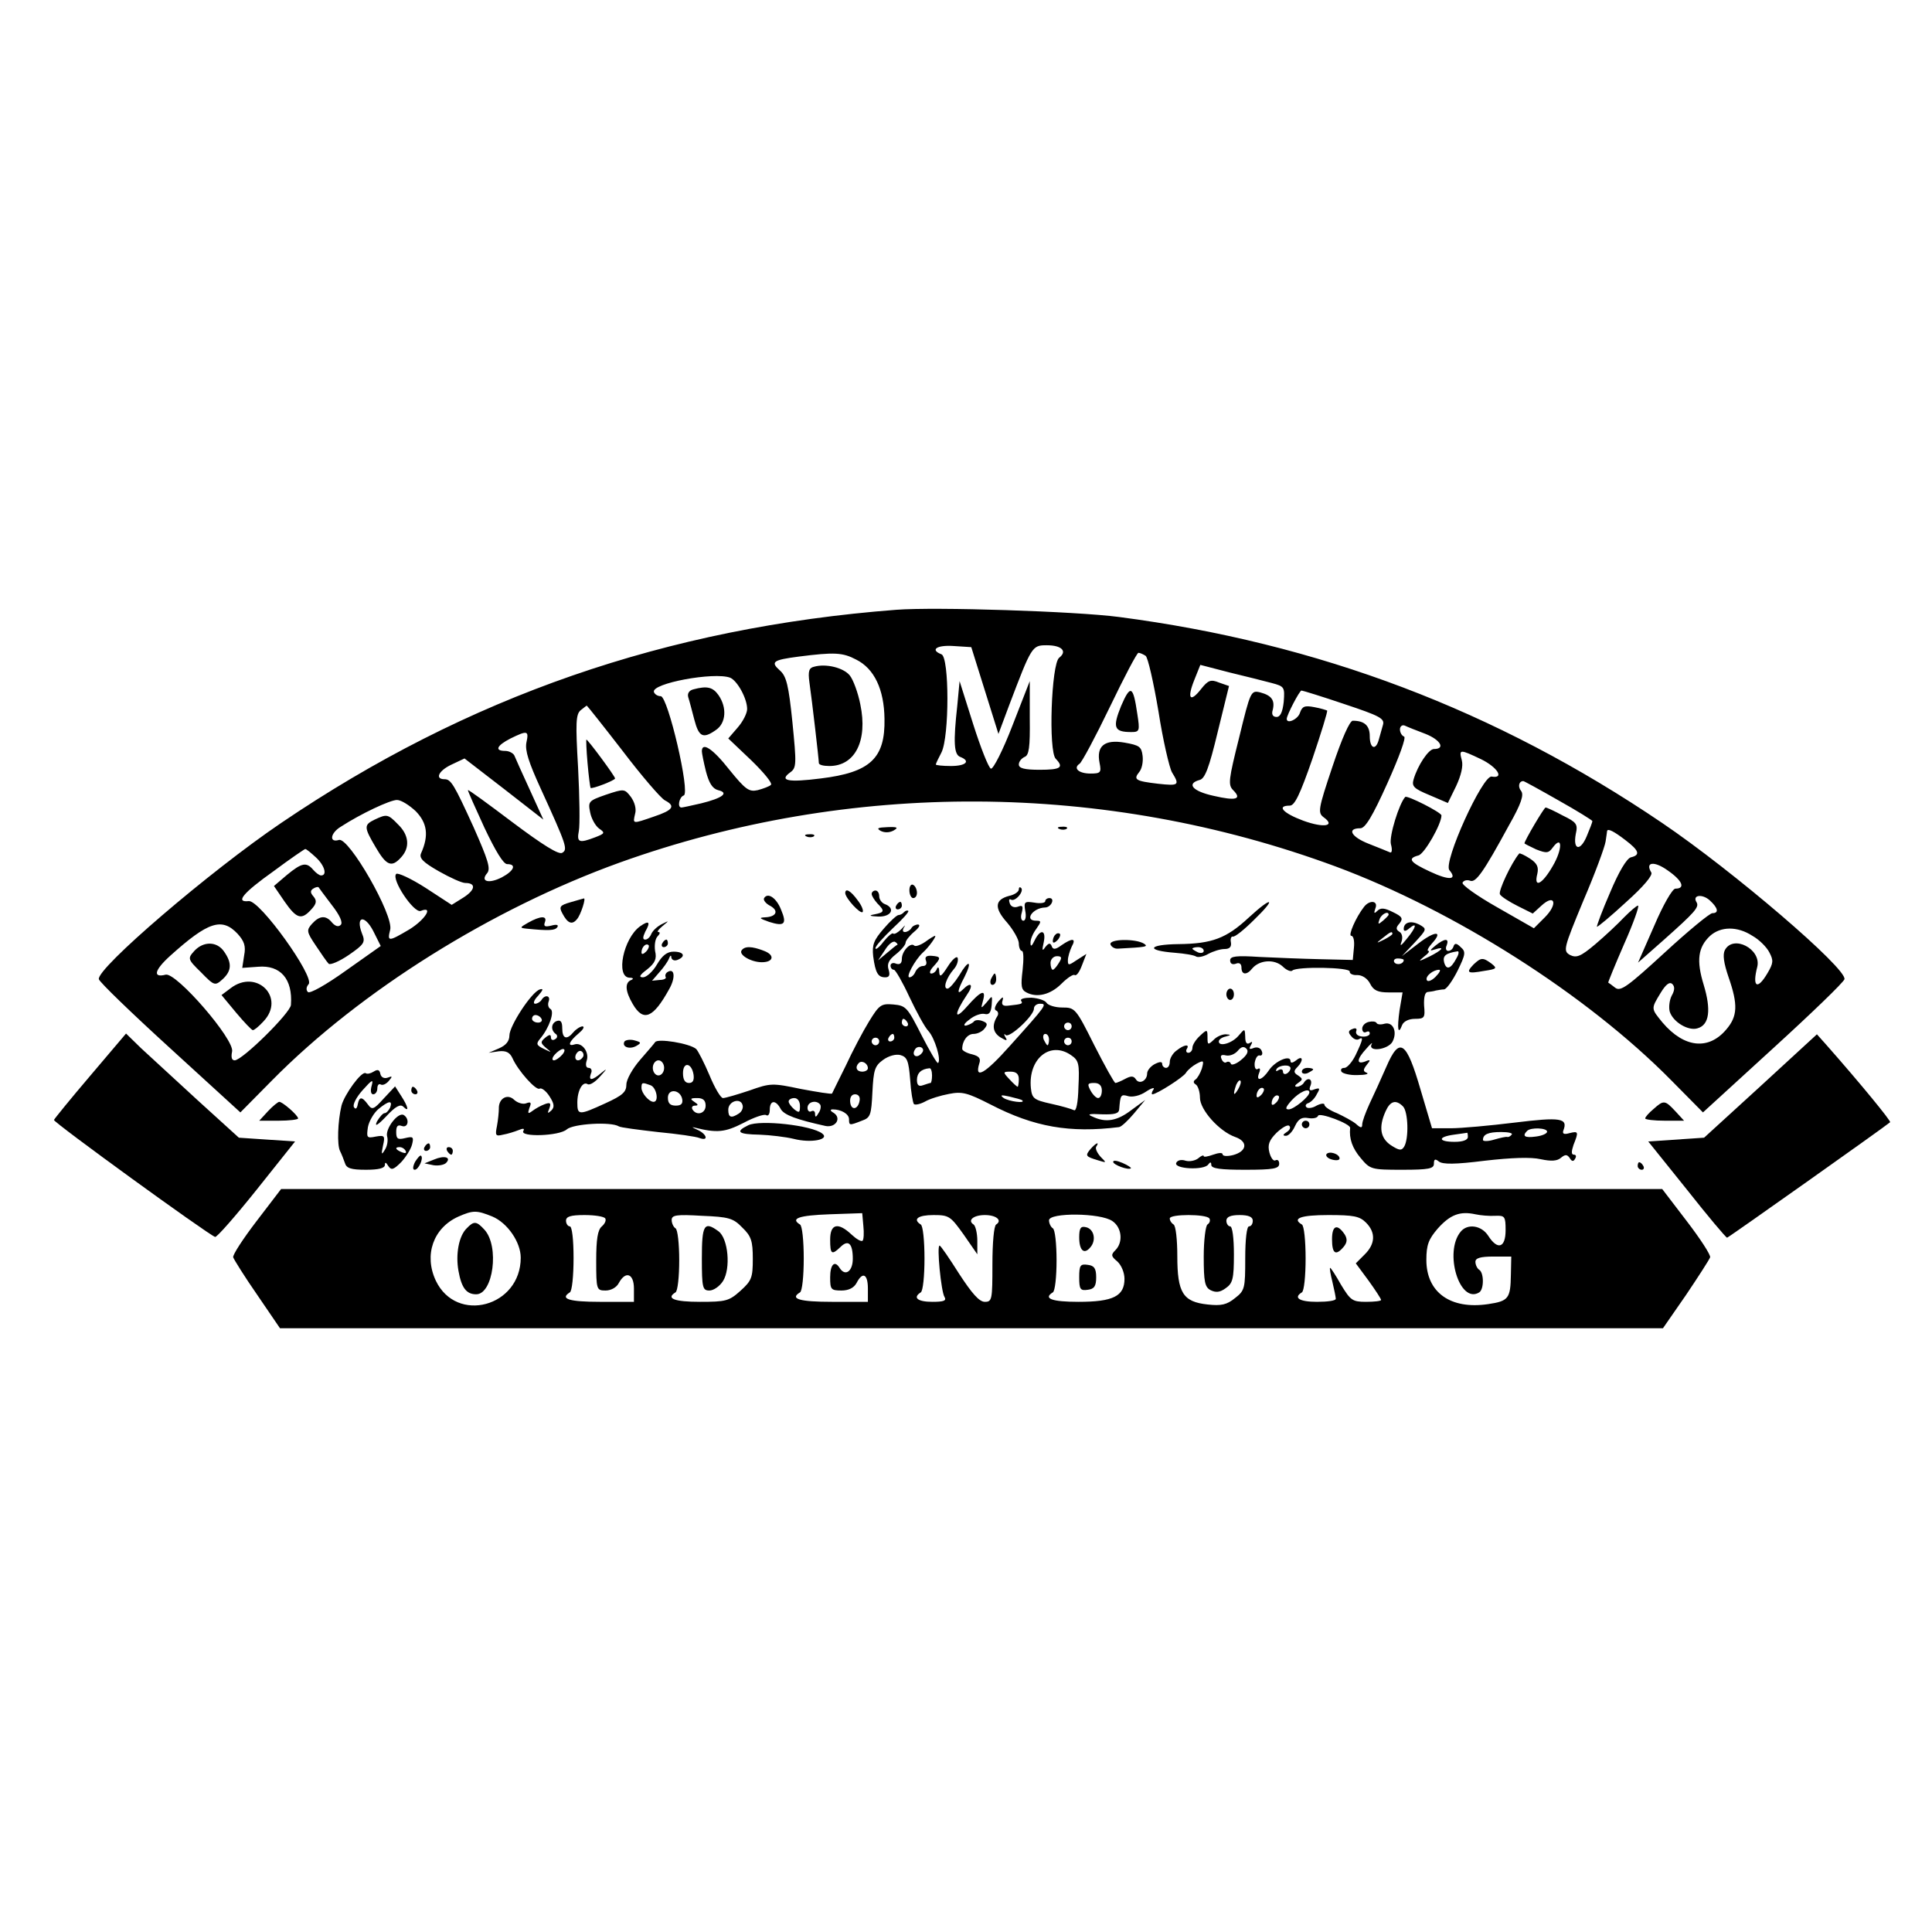 <?xml version="1.0" standalone="no"?>
<!DOCTYPE svg PUBLIC "-//W3C//DTD SVG 20010904//EN"
 "http://www.w3.org/TR/2001/REC-SVG-20010904/DTD/svg10.dtd">
<svg version="1.0" xmlns="http://www.w3.org/2000/svg"
 width="512pt" height="512pt" viewBox="0 0 512 512"
 preserveAspectRatio="xMidYMid meet">
<g transform="translate(0,512) scale(0.1,-0.1)"
fill="#000000" stroke="none">
<path d="M2375 3504 c-610 -47 -1136 -230 -1630 -565 -189 -128 -490 -386
-483 -414 2 -8 87 -90 189 -183 l186 -170 84 85 c235 238 583 455 921 577 610
219 1285 216 1897 -10 315 -117 665 -339 890 -567 l84 -85 186 170 c102 93
187 175 189 183 7 28 -294 286 -483 414 -441 299 -911 477 -1440 546 -115 15
-486 27 -590 19z m235 -214 l36 -115 28 75 c60 158 61 160 100 160 40 0 55
-16 33 -33 -21 -16 -29 -249 -9 -268 22 -23 13 -29 -43 -29 -40 0 -55 4 -55
14 0 8 7 16 15 20 12 4 15 25 14 103 l0 98 -46 -118 c-25 -65 -51 -116 -57
-114 -6 2 -27 55 -47 118 l-36 114 -6 -64 c-11 -99 -9 -131 8 -137 28 -11 15
-24 -25 -24 -22 0 -40 2 -40 4 0 2 7 17 15 32 21 42 21 252 0 260 -31 12 -13
25 32 22 l47 -3 36 -115z m-341 82 c48 -24 74 -79 75 -157 2 -105 -38 -142
-169 -158 -87 -11 -111 -6 -81 16 17 12 17 22 6 133 -10 98 -16 122 -33 137
-26 23 -19 28 50 37 94 12 116 11 152 -8z m767 10 c6 -4 21 -70 34 -147 12
-77 29 -150 36 -162 21 -34 18 -36 -37 -30 -60 7 -66 11 -50 31 7 8 11 27 9
43 -3 24 -8 28 -48 35 -53 9 -75 -9 -66 -54 5 -25 3 -28 -24 -28 -31 0 -47 14
-29 26 6 4 42 71 80 150 38 79 72 144 76 144 4 0 13 -4 19 -8z m334 -72 c34
-9 35 -11 32 -50 -3 -27 -9 -40 -19 -40 -10 0 -14 7 -10 19 6 25 -3 38 -33 46
-25 6 -26 4 -56 -119 -28 -112 -30 -126 -16 -140 24 -24 8 -29 -52 -15 -55 12
-73 32 -37 42 14 3 25 31 48 127 l30 122 -26 9 c-22 9 -29 7 -48 -17 -29 -37
-38 -26 -18 24 l16 40 77 -20 c42 -10 93 -23 112 -28z m-1435 14 c19 -8 45
-55 45 -83 0 -11 -11 -33 -25 -49 l-25 -29 61 -58 c33 -32 57 -61 52 -65 -4
-4 -20 -10 -35 -14 -23 -5 -32 1 -75 54 -44 56 -73 75 -73 49 0 -5 5 -30 11
-54 8 -30 17 -45 32 -49 30 -7 12 -21 -45 -35 -26 -6 -49 -11 -52 -11 -12 0
-6 28 6 32 18 6 -42 263 -61 263 -8 0 -16 5 -18 11 -8 23 160 54 202 38z
m1628 -70 c93 -31 107 -38 102 -55 -3 -10 -8 -28 -11 -39 -8 -30 -24 -24 -24
9 0 28 -14 41 -45 41 -8 0 -29 -47 -54 -122 -38 -113 -39 -122 -23 -134 32
-23 1 -29 -54 -9 -54 20 -72 40 -36 40 13 0 27 29 60 124 23 68 41 126 39 128
-2 1 -17 6 -34 9 -26 5 -32 2 -38 -15 -5 -17 -35 -31 -35 -16 0 10 34 75 39
75 3 0 55 -16 114 -36z m-1913 -124 c51 -67 101 -125 112 -131 29 -15 22 -26
-29 -43 -58 -20 -56 -20 -50 7 4 13 -1 31 -11 45 -17 22 -18 22 -66 6 -46 -16
-48 -18 -42 -47 3 -16 14 -36 24 -43 16 -11 15 -13 -11 -23 -42 -16 -49 -14
-43 17 3 15 2 90 -2 167 -7 120 -6 142 7 153 8 6 15 12 16 12 1 0 44 -54 95
-120z m2128 45 c40 -16 53 -40 22 -40 -14 0 -43 -43 -54 -81 -5 -18 1 -24 42
-41 l49 -21 22 45 c13 28 19 53 15 68 -8 30 -6 30 51 3 43 -21 63 -52 28 -46
-24 4 -129 -227 -112 -248 22 -26 0 -28 -51 -4 -54 25 -61 35 -31 43 16 4 61
83 61 106 0 8 -91 54 -96 49 -16 -17 -43 -104 -38 -125 4 -14 3 -24 -2 -22 -5
2 -31 13 -57 23 -46 18 -59 41 -22 41 13 0 32 31 72 120 31 69 50 121 44 123
-6 2 -11 11 -11 19 0 8 6 13 13 10 6 -3 31 -13 55 -22z m-2383 -23 c-4 -21 6
-52 38 -122 69 -151 72 -161 57 -170 -9 -6 -52 21 -132 81 -65 49 -118 88
-118 85 0 -3 20 -48 44 -100 29 -61 50 -96 60 -96 26 0 18 -18 -14 -35 -35
-18 -58 -11 -39 11 10 12 2 36 -36 122 -52 114 -60 127 -77 127 -26 0 -16 22
17 38 l36 17 105 -81 104 -81 -36 79 c-20 43 -38 84 -41 91 -3 6 -14 12 -24
12 -29 0 -23 14 14 33 45 22 49 21 42 -11z m2735 -153 c50 -28 90 -53 90 -55
0 -3 -7 -21 -15 -40 -17 -41 -37 -37 -29 6 6 26 2 31 -35 49 -22 12 -42 21
-45 21 -4 0 -56 -88 -56 -95 0 -1 14 -8 31 -16 28 -11 33 -10 44 5 26 35 26
-5 0 -49 -28 -49 -51 -60 -41 -21 4 18 0 28 -20 41 -14 9 -27 15 -28 13 -21
-25 -56 -100 -51 -108 3 -6 25 -20 47 -31 l40 -20 23 21 c36 33 44 4 9 -31
l-29 -29 -98 56 c-53 30 -95 60 -91 65 3 6 12 8 20 5 15 -6 35 22 103 147 33
58 40 81 32 91 -9 11 -6 26 6 26 2 0 44 -23 93 -51z m-3028 -29 c30 -31 35
-64 14 -111 -6 -13 5 -24 47 -48 30 -17 61 -31 70 -31 29 0 27 -18 -4 -38
l-32 -20 -69 45 c-39 25 -74 41 -78 37 -14 -14 47 -105 65 -98 35 14 12 -23
-30 -49 -56 -33 -59 -33 -51 -1 10 38 -110 247 -136 238 -26 -8 -23 18 5 35
54 35 131 71 149 71 11 0 33 -14 50 -30z m3205 -76 c37 -28 41 -40 15 -46 -11
-3 -32 -38 -55 -93 -21 -48 -36 -89 -35 -91 2 -1 37 28 77 65 47 42 72 72 67
79 -17 28 8 31 44 5 39 -27 47 -48 20 -48 -8 0 -33 -44 -56 -98 l-43 -98 68
60 c82 73 95 87 87 100 -12 19 15 23 35 5 22 -20 25 -34 7 -34 -7 0 -64 -47
-127 -105 -97 -89 -116 -103 -130 -93 -9 7 -17 13 -19 14 -1 0 18 47 42 102
25 56 41 102 37 102 -4 0 -20 -14 -37 -31 -16 -17 -50 -49 -76 -71 -39 -33
-50 -37 -67 -29 -19 11 -18 16 35 144 31 72 57 143 59 157 2 14 4 26 4 28 2 7
18 -1 48 -24z m-3470 -46 c23 -21 31 -48 14 -48 -5 0 -14 7 -21 15 -18 21 -30
19 -70 -14 l-34 -29 28 -41 c32 -46 45 -50 71 -21 14 15 15 23 6 34 -9 10 -9
16 -1 21 6 4 12 5 14 4 1 -2 17 -23 35 -47 22 -28 30 -47 24 -53 -6 -6 -14 -4
-23 6 -16 20 -33 19 -53 -3 -15 -17 -15 -21 10 -58 14 -21 29 -43 34 -48 4 -4
28 6 53 23 42 29 45 34 35 58 -17 45 7 50 30 6 l20 -40 -92 -65 c-53 -38 -96
-62 -101 -57 -5 5 -5 13 2 21 16 20 -130 224 -159 220 -36 -4 -16 21 67 80 43
32 81 58 83 58 3 0 15 -10 28 -22z m-207 -203 c17 -19 22 -32 17 -57 l-5 -33
42 3 c59 5 92 -32 87 -101 -1 -21 -129 -147 -149 -147 -8 0 -10 8 -7 23 8 31
-148 211 -176 204 -35 -9 -30 12 12 50 100 90 137 103 179 58z m4014 -5 c18
-10 38 -30 45 -44 11 -21 11 -28 -5 -55 -27 -46 -41 -37 -27 17 11 47 -64 86
-86 44 -6 -12 -3 -34 10 -72 25 -72 24 -103 -6 -138 -47 -56 -112 -49 -169 18
-31 38 -31 36 -5 79 14 23 24 30 31 23 7 -7 6 -17 -2 -31 -6 -12 -8 -31 -5
-42 9 -28 50 -52 74 -44 31 9 36 49 16 115 -20 65 -15 100 17 130 28 25 72 26
112 0z"/>
<path d="M2157 3353 c-13 -3 -16 -12 -12 -41 7 -49 25 -204 25 -214 0 -5 12
-8 28 -8 68 0 102 67 82 163 -6 31 -19 66 -28 77 -17 21 -64 32 -95 23z"/>
<path d="M2971 3249 c-23 -57 -19 -69 27 -69 22 0 23 3 16 48 -11 75 -18 79
-43 21z"/>
<path d="M1837 3293 c-11 -3 -16 -11 -13 -21 3 -9 10 -36 16 -59 12 -46 23
-52 58 -27 26 18 29 59 6 92 -15 21 -30 25 -67 15z"/>
<path d="M1557 3098 c3 -35 7 -64 8 -66 3 -4 65 20 65 25 0 6 -72 103 -76 103
-1 0 0 -28 3 -62z"/>
<path d="M993 2948 c-29 -14 -29 -20 3 -74 28 -48 42 -54 67 -26 24 26 21 59
-8 87 -27 28 -30 28 -62 13z"/>
<path d="M515 2600 c-18 -20 -18 -22 18 -57 35 -36 37 -36 57 -18 24 22 25 43
4 73 -19 28 -55 28 -79 2z"/>
<path d="M611 2501 l-24 -18 39 -47 c21 -25 41 -46 44 -46 4 0 16 10 28 23 60
63 -18 141 -87 88z"/>
<path d="M2334 2918 c10 -5 23 -5 34 1 14 8 10 10 -16 9 -26 -1 -30 -3 -18
-10z"/>
<path d="M2808 2923 c7 -3 16 -2 19 1 4 3 -2 6 -13 5 -11 0 -14 -3 -6 -6z"/>
<path d="M2138 2903 c7 -3 16 -2 19 1 4 3 -2 6 -13 5 -11 0 -14 -3 -6 -6z"/>
<path d="M2410 2761 c0 -12 5 -21 10 -21 6 0 10 6 10 14 0 8 -4 18 -10 21 -5
3 -10 -3 -10 -14z"/>
<path d="M2700 2763 c0 -6 -11 -14 -25 -17 -39 -10 -41 -32 -6 -71 17 -20 31
-45 31 -55 0 -11 4 -20 8 -20 5 0 5 -23 2 -51 -5 -41 -4 -52 10 -59 28 -15 64
-6 93 23 15 15 31 26 35 23 5 -3 13 9 19 25 l12 31 -25 -16 c-22 -15 -24 -15
-24 -1 0 9 5 25 10 36 13 23 2 24 -27 4 -16 -12 -23 -12 -26 -2 -4 9 -8 8 -17
-3 -8 -12 -9 -9 -4 13 7 33 -9 36 -24 5 -7 -15 -11 -18 -11 -8 -1 9 6 26 15
38 14 20 14 22 0 22 -33 0 -9 34 23 35 17 0 28 25 12 25 -6 0 -11 -4 -11 -8 0
-5 -13 -7 -29 -4 -26 4 -28 2 -24 -22 3 -14 1 -26 -5 -26 -6 0 -8 10 -4 22 4
17 2 20 -11 15 -9 -3 -18 0 -21 9 -3 8 -2 13 3 10 11 -7 36 22 27 31 -3 3 -6
2 -6 -4z m106 -195 c-6 -10 -13 -18 -16 -18 -3 0 -6 8 -6 18 0 10 8 18 17 18
13 0 14 -4 5 -18z"/>
<path d="M2240 2753 c1 -14 40 -56 46 -50 3 3 -2 17 -13 31 -18 25 -33 34 -33
19z"/>
<path d="M2310 2751 c0 -5 7 -16 15 -25 20 -20 19 -24 -7 -29 -17 -3 -14 -5
10 -6 34 -1 46 22 17 33 -8 3 -15 12 -15 21 0 8 -4 15 -10 15 -5 0 -10 -4 -10
-9z"/>
<path d="M2025 2740 c-3 -5 4 -14 15 -20 25 -13 18 -30 -13 -31 -17 -1 -14 -3
11 -12 41 -13 48 -6 32 32 -12 31 -35 47 -45 31z"/>
<path d="M1512 2729 c-28 -8 -31 -12 -22 -29 14 -27 26 -32 39 -16 10 11 25
58 18 55 -1 0 -17 -5 -35 -10z"/>
<path d="M2375 2720 c-3 -5 -1 -10 4 -10 6 0 11 5 11 10 0 6 -2 10 -4 10 -3 0
-8 -4 -11 -10z"/>
<path d="M3310 2689 c-60 -56 -98 -70 -187 -71 -81 -1 -88 -17 -9 -23 25 -2
50 -6 56 -10 5 -3 20 0 32 7 13 7 32 13 43 13 14 0 19 6 17 18 -2 9 1 16 5 15
5 -2 30 18 57 45 60 58 48 63 -14 6z m-120 -89 c0 -5 -7 -7 -15 -4 -8 4 -15 8
-15 10 0 2 7 4 15 4 8 0 15 -4 15 -10z"/>
<path d="M3615 2717 c-22 -28 -43 -77 -34 -77 6 0 9 -14 7 -32 l-3 -32 -85 2
c-47 1 -120 4 -162 6 -62 4 -78 2 -78 -9 0 -9 6 -12 15 -9 9 4 15 0 15 -10 0
-20 14 -21 29 -2 19 22 58 25 80 5 10 -10 22 -15 26 -11 11 11 154 9 152 -3
-1 -5 8 -10 20 -9 13 0 27 -9 34 -23 9 -18 21 -23 49 -23 l37 0 -8 -47 c-7
-50 -4 -68 7 -39 4 9 17 16 34 16 25 0 27 3 24 35 -1 21 2 35 9 36 7 1 17 2
22 4 6 1 16 3 22 3 7 1 23 24 36 50 21 43 22 50 8 62 -11 11 -16 11 -19 2 -2
-7 -8 -12 -14 -12 -6 0 -8 7 -4 15 7 19 -5 19 -30 -1 -16 -13 -16 -15 -1 -10
28 9 19 -2 -15 -19 -29 -14 -31 -14 -14 0 11 8 16 15 11 15 -4 0 0 9 10 20 31
34 8 34 -37 -1 l-43 -33 34 36 c33 36 33 36 12 48 -22 11 -41 6 -41 -12 0 -7
6 -6 15 2 22 18 18 2 -7 -28 -15 -19 -19 -21 -14 -8 4 11 2 23 -6 27 -9 6 -9
11 1 22 10 13 7 18 -18 30 -22 11 -32 12 -41 3 -8 -8 -10 -7 -5 7 8 20 -15 23
-30 4z m65 -21 c0 -2 -7 -9 -15 -16 -13 -11 -14 -10 -9 4 5 14 24 23 24 12z
m10 -51 c0 -2 -10 -9 -22 -15 -22 -11 -22 -10 -4 4 21 17 26 19 26 11z m170
-64 c-15 -29 -27 -33 -33 -11 -4 17 4 24 36 29 4 0 3 -8 -3 -18z m-140 -5 c0
-11 -19 -15 -25 -6 -3 5 1 10 9 10 9 0 16 -2 16 -4z m84 -45 c-10 -10 -21 -14
-23 -8 -4 10 17 27 33 27 5 0 1 -8 -10 -19z"/>
<path d="M2396 2703 c-4 -5 -11 -8 -15 -8 -4 0 -22 -16 -39 -36 -27 -31 -31
-43 -28 -73 6 -45 13 -56 32 -56 11 0 13 6 9 20 -5 15 0 26 19 41 14 11 26 25
26 31 0 5 10 18 23 29 12 10 17 18 10 19 -6 0 -15 -4 -18 -10 -3 -5 -11 -10
-17 -10 -6 0 -7 5 -2 13 5 7 2 5 -7 -5 -9 -9 -19 -15 -22 -12 -2 3 -14 -7 -26
-22 -11 -15 -21 -22 -21 -17 0 6 21 29 46 53 25 23 44 44 41 46 -2 2 -7 1 -11
-3z m-18 -87 c-2 0 -14 -10 -27 -21 l-24 -20 18 27 c9 15 21 25 27 22 5 -3 8
-7 6 -8z"/>
<path d="M1400 2675 c-23 -13 -23 -14 -5 -16 60 -6 76 -5 82 4 4 6 -2 8 -16 4
-17 -4 -21 -2 -17 9 7 18 -12 17 -44 -1z"/>
<path d="M1696 2665 c-44 -32 -65 -134 -28 -136 10 0 12 -3 5 -6 -18 -7 -16
-30 4 -64 28 -48 54 -37 96 39 18 31 15 58 -4 46 -5 -3 -7 -9 -5 -13 3 -4 -5
-8 -16 -8 l-20 -2 19 22 c11 12 23 29 26 37 3 8 6 10 6 3 1 -7 8 -10 16 -7 23
9 18 22 -10 22 -17 0 -30 -10 -44 -34 -11 -19 -28 -34 -37 -34 -12 0 -9 6 11
21 21 17 26 28 21 49 -2 15 0 32 7 39 6 6 7 11 2 11 -5 0 0 7 11 16 18 15 18
15 -2 5 -12 -6 -24 -17 -28 -26 -3 -8 -10 -15 -16 -15 -7 0 -7 6 0 21 15 26
10 31 -14 14z m16 -67 c-7 -7 -12 -8 -12 -2 0 14 12 26 19 19 2 -3 -1 -11 -7
-17z"/>
<path d="M2797 2643 c-4 -3 -7 -11 -7 -17 0 -6 5 -5 12 2 6 6 9 14 7 17 -3 3
-9 2 -12 -2z"/>
<path d="M2452 2624 c-13 -9 -26 -13 -29 -10 -10 10 -33 -15 -33 -35 0 -12 -5
-16 -15 -13 -8 4 -15 1 -15 -5 0 -6 4 -11 9 -11 4 0 23 -33 41 -72 19 -40 41
-81 51 -91 16 -18 34 -76 25 -84 -2 -3 -22 31 -44 74 -37 73 -41 78 -74 81
-33 3 -38 -1 -65 -45 -16 -26 -44 -79 -62 -118 -19 -38 -35 -71 -36 -73 -2 -2
-39 4 -82 12 -76 16 -81 16 -137 -4 -33 -11 -64 -20 -70 -20 -6 0 -22 27 -36
61 -14 33 -30 64 -35 69 -17 15 -103 29 -109 18 -1 -2 -18 -22 -39 -46 -21
-24 -37 -53 -37 -66 0 -20 -10 -29 -56 -50 -70 -32 -74 -32 -74 2 0 32 14 57
27 49 6 -4 21 6 34 21 18 20 19 22 3 9 -25 -21 -35 -22 -28 -2 4 8 1 15 -6 15
-7 0 -9 8 -5 20 7 22 -13 49 -33 42 -19 -6 -14 8 11 29 12 10 17 18 11 19 -6
0 -17 -7 -24 -15 -18 -22 -30 -18 -30 10 0 17 -4 23 -15 19 -15 -6 -16 -25 -1
-35 4 -4 3 -10 -3 -13 -6 -4 -11 -2 -11 5 0 8 -4 8 -15 -1 -13 -11 -13 -14 2
-27 16 -13 16 -13 -5 -3 -21 10 -22 14 -10 28 24 29 38 71 27 78 -6 3 -8 12
-5 20 6 16 -10 19 -19 4 -3 -5 -11 -10 -17 -10 -6 0 -3 10 8 21 13 15 15 20 5
17 -22 -6 -81 -97 -81 -122 0 -15 -9 -26 -27 -34 l-28 -12 27 4 c19 2 29 -3
36 -18 15 -34 63 -87 72 -81 5 3 17 -6 26 -20 13 -20 14 -29 5 -38 -10 -9 -11
-8 -5 6 5 14 2 16 -12 11 -11 -4 -25 -12 -33 -18 -12 -9 -13 -7 -8 8 6 14 4
17 -9 12 -8 -3 -22 1 -31 9 -18 18 -42 4 -41 -23 0 -9 -2 -30 -5 -46 -5 -25
-4 -28 16 -23 12 2 31 8 41 12 12 5 17 5 13 -2 -11 -17 95 -14 115 4 17 15
117 21 138 8 4 -3 51 -9 103 -15 52 -5 102 -12 111 -16 25 -9 19 11 -6 22 -13
6 -16 8 -8 6 60 -15 81 -13 130 12 28 15 55 24 60 21 6 -4 10 3 10 14 0 26 16
27 29 2 9 -16 42 -28 119 -45 27 -5 43 21 21 35 -9 5 -10 9 -2 9 22 0 43 -12
43 -26 0 -17 1 -17 34 -4 23 8 25 15 28 76 3 58 6 69 28 85 15 11 34 16 46 13
18 -5 22 -15 26 -65 2 -32 7 -61 10 -65 4 -3 17 0 30 7 12 7 41 16 63 20 35 7
49 3 110 -28 116 -60 210 -76 340 -60 6 0 24 17 40 36 l30 36 -37 -27 c-38
-29 -68 -34 -103 -17 -15 6 -9 8 25 6 34 -1 45 2 46 13 3 38 4 41 24 35 11 -3
31 1 47 12 15 10 24 12 20 6 -5 -7 -6 -13 -3 -13 11 0 82 45 89 57 4 7 17 18
28 24 19 10 20 9 14 -13 -4 -12 -12 -26 -17 -29 -6 -4 -6 -9 1 -13 6 -4 11
-20 11 -35 0 -32 51 -89 93 -104 35 -12 32 -38 -5 -48 -16 -4 -28 -3 -28 2 0
5 -11 4 -25 -1 -14 -5 -25 -7 -25 -4 0 4 -7 1 -15 -6 -8 -6 -23 -9 -33 -6 -12
4 -22 1 -25 -6 -6 -16 74 -20 85 -4 5 7 8 7 8 -1 0 -10 25 -13 90 -13 75 0 90
3 90 16 0 8 -4 12 -10 9 -5 -3 -12 6 -16 21 -5 20 -1 32 19 52 15 14 30 23 34
18 4 -4 1 -11 -7 -16 -11 -7 -11 -10 -2 -10 7 0 18 12 24 26 9 19 18 24 35 21
12 -2 24 0 26 6 3 10 86 -21 85 -32 -3 -29 6 -54 28 -80 25 -30 28 -31 110
-31 71 0 84 3 84 16 0 12 3 14 13 6 10 -8 43 -8 122 2 70 8 122 10 148 4 28
-6 44 -5 54 4 11 9 16 9 23 -1 5 -9 10 -10 14 -2 4 6 3 11 -3 11 -7 0 -7 8 -1
26 14 35 13 37 -11 31 -14 -4 -19 -2 -16 7 13 33 -7 36 -129 21 -65 -8 -142
-15 -169 -15 l-50 0 -30 101 c-38 131 -56 143 -91 62 -14 -32 -34 -76 -45 -99
-10 -22 -19 -46 -19 -54 0 -10 -4 -10 -17 2 -10 8 -33 20 -50 28 -18 7 -33 17
-33 22 0 5 -9 4 -21 -2 -11 -7 -24 -8 -27 -4 -4 4 -1 9 6 11 7 3 17 13 22 24
9 15 8 17 -7 12 -12 -5 -15 -2 -10 10 7 18 -8 24 -18 7 -3 -5 -12 -10 -18 -10
-7 0 -6 4 3 10 13 9 13 11 0 20 -12 7 -12 12 -2 22 17 17 15 33 -3 18 -9 -7
-15 -8 -15 -2 0 18 -41 0 -57 -24 -18 -27 -36 -32 -26 -7 4 10 2 14 -4 10 -5
-3 -9 3 -8 16 2 12 7 21 13 20 6 -2 9 4 6 11 -3 9 -12 12 -21 9 -12 -5 -14 -3
-8 7 5 9 4 11 -3 6 -8 -5 -12 1 -12 16 -1 23 -1 23 -18 3 -17 -20 -52 -30 -52
-15 0 5 8 11 18 13 15 4 15 5 0 6 -9 0 -24 -6 -32 -15 -15 -14 -16 -13 -16 7
0 21 -1 22 -20 4 -11 -10 -20 -24 -20 -32 0 -7 -5 -13 -11 -13 -5 0 -7 5 -4
10 9 14 -7 12 -27 -4 -10 -7 -18 -21 -18 -30 0 -9 -4 -16 -10 -16 -5 0 -10 5
-10 10 0 7 -6 7 -20 0 -11 -6 -20 -17 -20 -25 0 -19 -21 -30 -30 -15 -6 9 -13
9 -28 1 -11 -6 -23 -11 -26 -11 -3 0 -28 45 -56 100 -49 98 -51 100 -85 100
-19 0 -38 6 -42 13 -4 6 -22 12 -40 13 -18 0 -30 -3 -27 -8 5 -8 4 -9 -33 -13
-15 -2 -20 2 -16 14 3 11 0 10 -12 -4 -9 -12 -11 -21 -5 -23 5 -2 7 -9 3 -15
-15 -24 -12 -43 8 -56 17 -10 20 -10 13 1 -4 7 -3 10 1 5 10 -9 75 51 75 70 0
7 7 13 16 13 20 0 18 -3 -80 -112 -65 -73 -94 -90 -81 -47 5 14 0 20 -19 25
-14 3 -26 10 -26 14 0 22 14 40 30 40 10 0 23 6 29 14 9 11 8 15 -5 20 -10 4
-20 3 -23 -1 -3 -4 -13 -9 -21 -11 -8 -1 -5 6 9 16 13 11 31 17 40 15 12 -3
17 3 19 23 2 27 2 27 -13 8 -16 -18 -16 -18 -10 4 9 32 -5 27 -42 -15 -35 -40
-35 -21 -1 30 19 27 12 37 -10 15 -17 -17 -15 -3 4 33 22 44 11 47 -14 4 -12
-19 -26 -35 -31 -35 -13 0 -3 29 17 52 8 9 12 22 10 29 -2 7 -14 -3 -26 -22
-18 -28 -22 -30 -23 -14 0 11 -3 14 -6 8 -2 -7 -9 -13 -15 -13 -6 0 -4 8 5 18
22 24 21 27 -4 29 -14 1 -19 -3 -15 -13 3 -8 0 -14 -8 -14 -8 0 -16 -7 -20
-15 -3 -8 -10 -15 -16 -15 -10 0 14 45 35 65 16 14 38 45 33 45 -2 0 -14 -7
-26 -16z m-1017 -204 c3 -5 -1 -10 -9 -10 -9 0 -16 5 -16 10 0 6 4 10 9 10 6
0 13 -4 16 -10z m970 -10 c3 -5 1 -10 -4 -10 -6 0 -11 5 -11 10 0 6 2 10 4 10
3 0 8 -4 11 -10z m435 -10 c0 -5 -4 -10 -10 -10 -5 0 -10 5 -10 10 0 6 5 10
10 10 6 0 10 -4 10 -10z m-470 -30 c0 -5 -5 -10 -11 -10 -5 0 -7 5 -4 10 3 6
8 10 11 10 2 0 4 -4 4 -10z m410 -5 c0 -8 -2 -15 -4 -15 -2 0 -6 7 -10 15 -3
8 -1 15 4 15 6 0 10 -7 10 -15z m-450 -5 c0 -5 -4 -10 -10 -10 -5 0 -10 5 -10
10 0 6 5 10 10 10 6 0 10 -4 10 -10z m510 0 c0 -5 -4 -10 -10 -10 -5 0 -10 5
-10 10 0 6 5 10 10 10 6 0 10 -4 10 -10z m-399 -33 c-13 -13 -26 -3 -16 12 3
6 11 8 17 5 6 -4 6 -10 -1 -17z m848 -16 c-13 -11 -26 -15 -27 -10 -2 5 -7 7
-12 4 -4 -3 -10 1 -13 9 -4 9 0 12 12 9 10 -2 23 3 31 12 9 11 16 13 23 6 7
-7 2 -17 -14 -30z m-1799 14 c-7 -8 -17 -15 -22 -15 -6 0 -5 7 2 15 7 8 17 15
22 15 6 0 5 -7 -2 -15z m55 -6 c-10 -15 -25 -10 -19 6 4 8 10 12 15 9 5 -3 7
-10 4 -15z m1293 5 c21 -14 23 -23 20 -84 -1 -43 -6 -66 -12 -62 -6 3 -33 11
-61 17 -45 10 -50 14 -53 41 -8 78 51 126 106 88z m-1078 -34 c0 -11 -7 -20
-15 -20 -8 0 -15 9 -15 20 0 11 7 20 15 20 8 0 15 -9 15 -20z m540 -1 c0 -5
-7 -9 -15 -9 -15 0 -20 12 -9 23 8 8 24 -1 24 -14z m-462 -17 c2 -15 -2 -22
-12 -22 -11 0 -16 9 -16 26 0 31 23 28 28 -4z m1582 17 c0 -4 -4 -11 -10 -14
-5 -3 -10 -1 -10 5 0 6 -5 8 -12 4 -6 -4 -8 -3 -5 3 7 11 37 13 37 2z m-950
-19 c0 -11 -2 -20 -4 -20 -2 0 -11 -3 -20 -6 -11 -4 -16 0 -16 14 0 18 11 29
33 31 4 1 7 -8 7 -19z m230 -10 c0 -11 -2 -20 -3 -20 -2 0 -12 9 -22 20 -18
19 -17 20 3 20 15 0 22 -6 22 -20z m581 -27 c-12 -20 -14 -14 -5 12 4 9 9 14
11 11 3 -2 0 -13 -6 -23z m-1557 11 c16 -6 23 -44 8 -44 -12 0 -32 23 -32 37
0 15 2 15 24 7z m1196 -14 c0 -11 -4 -20 -10 -20 -5 0 -14 9 -20 20 -9 17 -8
20 10 20 13 0 20 -7 20 -20z m422 -12 c-7 -7 -12 -8 -12 -2 0 14 12 26 19 19
2 -3 -1 -11 -7 -17z m-1534 -11 c2 -12 -3 -17 -17 -17 -15 0 -21 6 -21 21 0
25 33 22 38 -4z m1662 18 c0 -11 -41 -45 -55 -45 -10 0 -8 6 8 24 20 22 47 34
47 21z m-1192 -22 c-4 -24 -23 -27 -25 -3 -1 12 4 20 13 20 9 0 14 -7 12 -17z
m431 1 c10 -9 -35 -3 -49 6 -11 8 -7 9 15 4 17 -4 32 -8 34 -10z m673 -6 c-7
-7 -12 -8 -12 -2 0 14 12 26 19 19 2 -3 -1 -11 -7 -17z m-1512 -8 c0 -21 -24
-28 -35 -10 -3 6 0 10 7 10 9 0 9 3 -2 10 -12 8 -11 10 8 10 15 0 22 -6 22
-20z m88 -21 c-20 -13 -28 -11 -28 10 0 23 33 33 38 12 2 -7 -2 -17 -10 -22z
m162 20 c0 -18 -2 -19 -15 -9 -8 7 -15 16 -15 21 0 5 7 9 15 9 9 0 15 -9 15
-21z m54 3 c2 -4 1 -14 -5 -22 -6 -11 -9 -12 -9 -2 0 7 -4 10 -10 7 -5 -3 -10
1 -10 9 0 17 25 22 34 8z m1544 -4 c14 -14 16 -86 3 -107 -7 -11 -13 -10 -35
4 -28 19 -33 48 -14 90 12 27 27 32 46 13z m382 -67 c0 -5 -13 -11 -30 -13
-29 -4 -37 1 -23 15 10 10 53 8 53 -2z m-210 -14 c0 -8 -13 -13 -35 -13 -44 0
-46 13 -2 19 17 2 33 5 35 5 1 1 2 -4 2 -11z m116 6 c-4 -5 -9 -7 -12 -6 -2 1
-17 -2 -34 -7 -16 -5 -30 -5 -30 -1 0 15 14 21 48 21 20 0 32 -3 28 -7z"/>
<path d="M1755 2620 c-3 -5 -1 -10 4 -10 6 0 11 5 11 10 0 6 -2 10 -4 10 -3 0
-8 -4 -11 -10z"/>
<path d="M2943 2617 c2 -6 11 -12 20 -11 74 4 81 5 69 13 -22 14 -94 13 -89
-2z"/>
<path d="M1965 2601 c-7 -12 26 -31 54 -31 31 0 35 19 6 30 -33 13 -52 13 -60
1z"/>
<path d="M3905 2564 c-21 -22 -16 -25 28 -17 34 5 35 7 20 19 -23 17 -28 17
-48 -2z"/>
<path d="M2626 2525 c-3 -8 -1 -15 4 -15 6 0 10 7 10 15 0 8 -2 15 -4 15 -2 0
-6 -7 -10 -15z"/>
<path d="M3250 2485 c0 -8 5 -15 10 -15 6 0 10 7 10 15 0 8 -4 15 -10 15 -5 0
-10 -7 -10 -15z"/>
<path d="M3628 2412 c-10 -2 -18 -10 -18 -18 0 -8 5 -12 10 -9 6 3 10 2 10 -4
0 -5 -9 -9 -20 -8 -12 1 -18 7 -16 14 3 7 -1 10 -10 6 -11 -4 -12 -9 -3 -19 6
-8 15 -11 20 -8 13 8 11 -1 -8 -41 -9 -19 -23 -35 -30 -35 -8 0 -11 -4 -8 -10
3 -5 23 -10 43 -9 20 0 31 3 24 6 -10 4 -10 8 0 21 11 13 10 15 -4 9 -24 -9
-23 6 3 34 11 13 18 18 14 12 -11 -22 43 -15 55 6 14 26 2 54 -21 48 -10 -3
-19 -2 -21 2 -2 4 -11 5 -20 3z"/>
<path d="M239 2269 c-52 -61 -95 -114 -96 -117 -2 -6 406 -302 427 -310 4 -2
54 55 110 125 l102 128 -75 5 -74 5 -109 99 c-60 55 -127 117 -150 138 l-40
39 -95 -112z"/>
<path d="M4666 2242 l-150 -137 -74 -5 -74 -5 102 -127 c56 -71 104 -128 107
-128 3 0 417 293 432 306 3 3 -79 103 -169 205 l-25 28 -149 -137z"/>
<path d="M1655 2360 c-8 -14 13 -22 31 -12 14 8 14 10 -5 15 -11 3 -23 1 -26
-3z"/>
<path d="M990 2280 c-8 -5 -17 -7 -21 -4 -11 6 -56 -56 -64 -86 -10 -42 -12
-104 -4 -120 4 -8 10 -23 13 -32 4 -14 16 -18 56 -18 33 0 50 4 50 13 0 8 3 7
9 -3 8 -12 14 -10 34 10 13 14 26 35 29 47 5 20 3 22 -18 17 -20 -5 -24 -2
-24 16 0 16 4 20 15 16 17 -6 21 19 5 29 -15 9 -50 -37 -44 -57 3 -10 0 -26
-6 -35 -9 -15 -10 -13 -5 11 6 26 4 28 -19 24 -24 -5 -25 -3 -21 25 3 16 16
38 28 48 27 22 38 24 31 4 -4 -8 -10 -15 -15 -15 -4 0 -13 -10 -20 -22 -7 -15
1 -11 24 13 25 27 38 34 46 26 16 -16 13 0 -6 29 l-16 25 -30 -32 c-27 -30
-31 -31 -42 -16 -16 22 -23 21 -27 0 -2 -11 -6 -14 -10 -7 -4 6 6 26 23 45 25
28 29 30 24 12 -4 -14 -2 -23 4 -23 6 0 11 7 11 16 0 8 4 13 9 10 5 -3 14 1
21 9 11 13 10 14 -3 9 -9 -3 -17 1 -19 10 -2 11 -7 13 -18 6z m85 -210 c3 -6
-1 -7 -9 -4 -18 7 -21 14 -7 14 6 0 13 -4 16 -10z"/>
<path d="M3450 2280 c0 -5 7 -7 15 -4 8 4 15 8 15 10 0 2 -7 4 -15 4 -8 0 -15
-4 -15 -10z"/>
<path d="M1090 2230 c0 -5 5 -10 11 -10 5 0 7 5 4 10 -3 6 -8 10 -11 10 -2 0
-4 -4 -4 -10z"/>
<path d="M710 2175 l-23 -25 51 0 c29 0 52 3 52 6 0 8 -41 44 -50 44 -3 0 -17
-11 -30 -25z"/>
<path d="M4382 2181 c-12 -10 -22 -21 -22 -25 0 -3 23 -6 52 -6 l51 0 -23 25
c-28 30 -31 30 -58 6z"/>
<path d="M1983 2138 c-35 -17 -28 -24 30 -25 28 -1 69 -6 90 -11 46 -12 97 -2
76 14 -28 22 -165 37 -196 22z"/>
<path d="M3450 2140 c0 -5 5 -10 10 -10 6 0 10 5 10 10 0 6 -4 10 -10 10 -5 0
-10 -4 -10 -10z"/>
<path d="M1125 2080 c-3 -5 -1 -10 4 -10 6 0 11 5 11 10 0 6 -2 10 -4 10 -3 0
-8 -4 -11 -10z"/>
<path d="M2890 2075 c-15 -18 -13 -20 20 -30 23 -7 23 -7 7 9 -9 10 -15 22
-12 27 10 15 -1 10 -15 -6z"/>
<path d="M1185 2070 c3 -5 8 -10 11 -10 2 0 4 5 4 10 0 6 -5 10 -11 10 -5 0
-7 -4 -4 -10z"/>
<path d="M3515 2061 c-2 -5 4 -11 15 -14 11 -3 20 -2 20 3 0 12 -28 21 -35 11z"/>
<path d="M1100 2041 c-6 -12 -7 -21 -1 -21 10 0 24 30 17 37 -2 3 -9 -5 -16
-16z"/>
<path d="M1150 2047 l-25 -10 24 -5 c13 -2 28 1 33 6 15 15 -4 21 -32 9z"/>
<path d="M2950 2041 c0 -8 41 -23 47 -17 2 1 -8 8 -22 14 -14 6 -25 8 -25 3z"/>
<path d="M4340 2030 c0 -5 5 -10 11 -10 5 0 7 5 4 10 -3 6 -8 10 -11 10 -2 0
-4 -4 -4 -10z"/>
<path d="M680 1884 c-36 -47 -64 -90 -62 -96 2 -6 30 -51 64 -100 l60 -88
1832 0 1833 0 61 88 c33 49 62 94 64 100 2 6 -26 49 -62 96 l-65 85 -1830 0
-1830 0 -65 -85z m625 12 c40 -17 75 -68 75 -109 0 -130 -170 -176 -225 -61
-32 68 -7 140 60 170 39 17 48 17 90 0z m981 -64 c-4 -3 -16 4 -29 16 -36 34
-57 29 -57 -13 0 -39 4 -42 27 -20 21 21 33 10 33 -31 0 -33 -20 -48 -35 -24
-13 21 -25 9 -25 -25 0 -32 2 -35 30 -35 19 0 33 7 40 20 16 31 30 24 30 -15
l0 -35 -95 0 c-86 0 -113 8 -85 25 6 3 10 44 10 90 0 46 -4 87 -10 90 -26 16
-3 24 78 27 l87 3 3 -34 c2 -18 1 -36 -2 -39z m1677 66 c25 1 27 -2 27 -38 0
-47 -21 -54 -46 -15 -18 28 -55 33 -73 11 -45 -54 -3 -193 49 -161 13 8 13 52
0 60 -5 3 -10 13 -10 21 0 10 13 14 48 14 l47 0 -1 -48 c-1 -63 -6 -70 -60
-78 -100 -15 -164 31 -164 117 0 40 6 55 30 83 33 37 59 47 100 38 14 -3 37
-5 53 -4z m-2359 -7 c3 -5 -1 -14 -9 -21 -11 -9 -15 -34 -15 -91 0 -77 1 -79
25 -79 14 0 29 8 35 20 18 33 40 25 40 -15 l0 -35 -90 0 c-82 0 -107 8 -80 25
6 3 10 44 10 91 0 49 -4 84 -10 84 -5 0 -10 7 -10 15 0 11 12 15 49 15 28 0
52 -4 55 -9z m363 -24 c24 -23 28 -36 28 -83 0 -50 -3 -58 -33 -85 -30 -27
-39 -29 -107 -29 -68 0 -91 9 -65 25 6 3 10 42 10 85 0 43 -4 82 -10 85 -5 3
-10 13 -10 22 0 13 13 15 80 11 71 -3 83 -6 107 -31z m587 -19 l36 -52 0 36
c0 20 -5 40 -10 43 -17 11 0 25 30 25 30 0 47 -14 30 -25 -6 -3 -10 -49 -10
-106 0 -93 -1 -99 -20 -99 -15 0 -34 22 -68 74 -26 41 -49 75 -52 75 -8 1 4
-122 13 -136 6 -10 -2 -13 -32 -13 -39 0 -53 11 -31 25 6 3 10 44 10 90 0 46
-4 87 -10 90 -22 14 -7 25 34 25 41 0 45 -3 80 -52z m394 36 c25 -17 29 -56 8
-77 -12 -12 -12 -16 5 -30 11 -10 19 -30 19 -46 0 -46 -30 -61 -122 -61 -71 0
-94 9 -68 25 6 3 10 42 10 85 0 43 -4 82 -10 85 -5 3 -10 13 -10 21 0 21 137
20 168 -2z m257 7 c3 -5 1 -12 -5 -16 -5 -3 -10 -42 -10 -85 0 -67 3 -81 18
-89 14 -7 25 -6 40 5 19 13 22 25 22 90 0 43 -4 74 -10 74 -5 0 -10 7 -10 15
0 10 11 15 35 15 24 0 35 -5 35 -15 0 -8 -4 -15 -10 -15 -6 0 -10 -35 -10 -84
0 -80 -1 -86 -27 -106 -22 -18 -37 -21 -73 -17 -65 7 -80 31 -80 128 0 43 -4
81 -10 84 -5 3 -10 10 -10 16 0 12 97 12 105 0z m415 -11 c26 -26 25 -56 -3
-84 l-24 -24 34 -46 c18 -25 33 -48 33 -51 0 -3 -18 -5 -40 -5 -36 0 -41 4
-66 45 -14 25 -27 45 -29 45 -2 0 1 -17 6 -37 5 -21 9 -41 9 -45 0 -5 -22 -8
-50 -8 -47 0 -63 11 -40 25 6 3 10 44 10 90 0 46 -4 87 -10 90 -27 16 -3 25
70 25 67 0 83 -3 100 -20z"/>
<path d="M1237 1865 c-21 -20 -30 -69 -22 -113 8 -45 21 -62 47 -62 45 0 62
127 22 171 -21 23 -28 24 -47 4z"/>
<path d="M1860 1785 c0 -78 2 -85 20 -85 11 0 27 11 36 25 21 33 14 113 -12
132 -38 28 -44 17 -44 -72z"/>
<path d="M2860 1841 c0 -35 13 -47 30 -26 16 19 9 49 -13 53 -13 3 -17 -3 -17
-27z"/>
<path d="M2860 1735 c0 -32 3 -36 23 -33 17 2 22 10 22 33 0 23 -5 31 -22 33
-20 3 -23 -1 -23 -33z"/>
<path d="M3530 1836 c0 -39 10 -45 31 -20 9 11 10 20 3 32 -20 30 -34 25 -34
-12z"/>
</g>
</svg>
